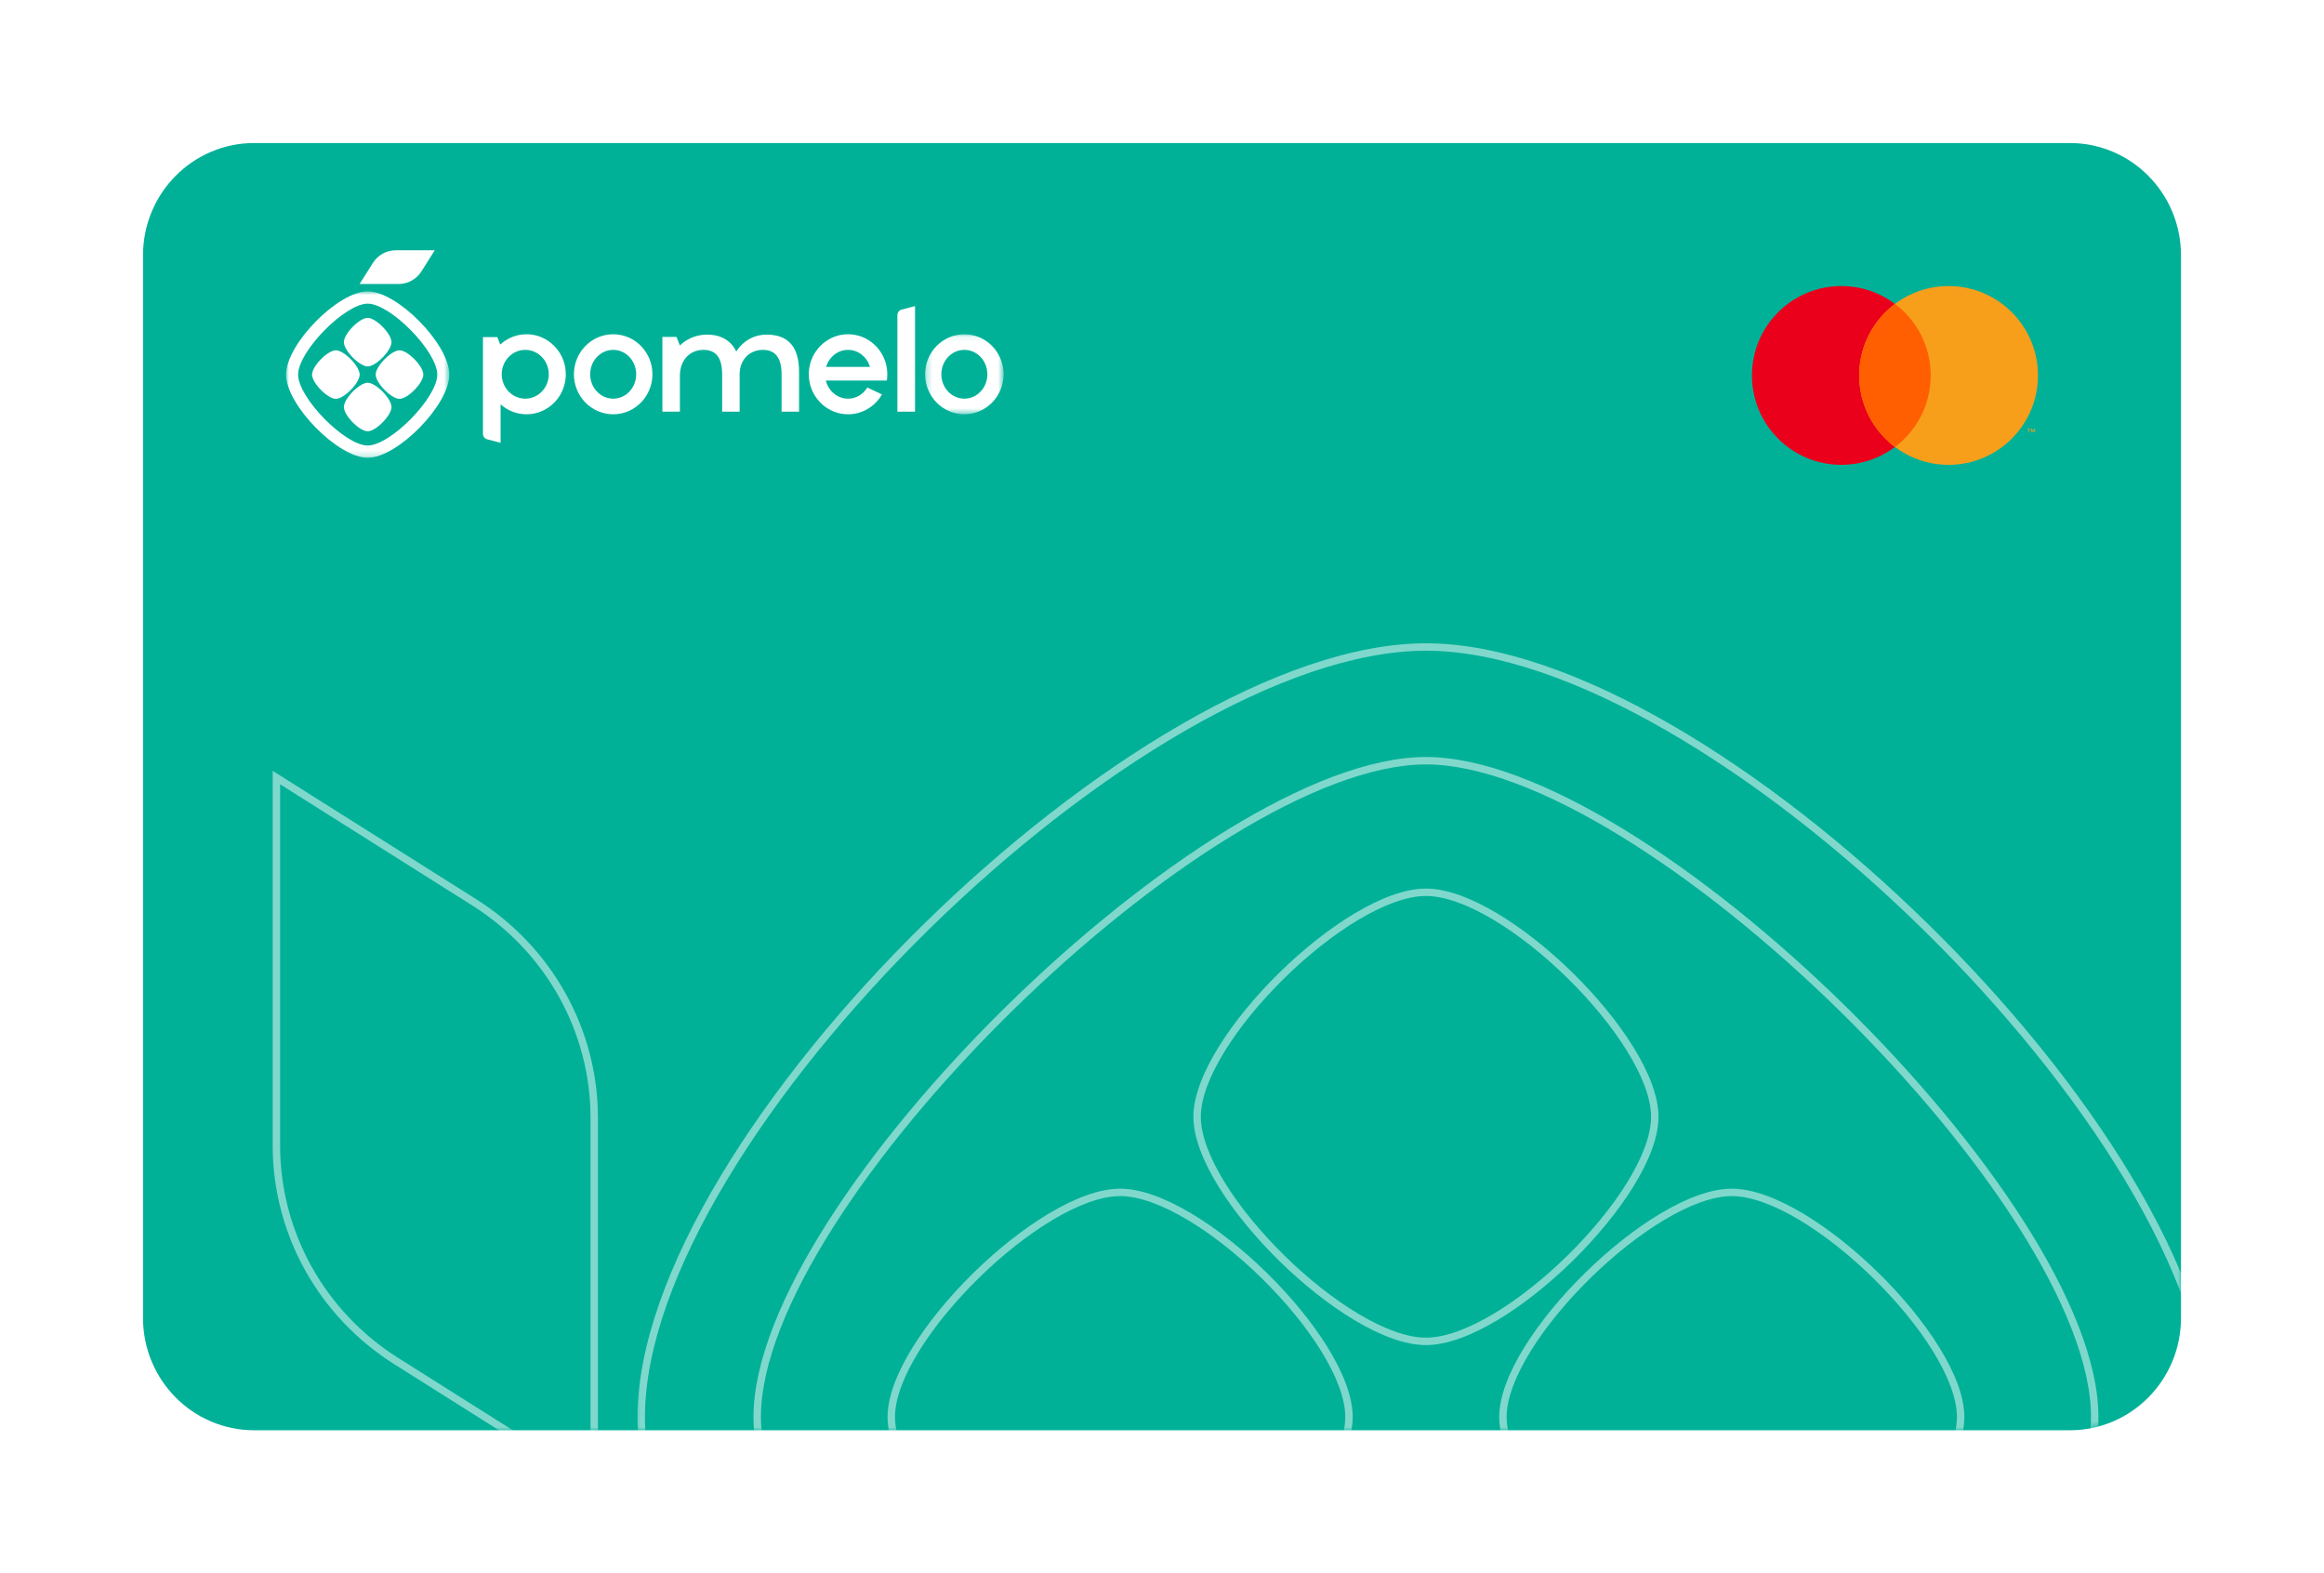 <svg width="390" height="264" viewBox="0 0 390 264" fill="none"
  xmlns="http://www.w3.org/2000/svg">
  <g filter="url(#filter0_d_135_1870)">
    <path d="M24 38.837C24 28.434 32.352 20 42.655 20L347.345 20C357.648 20 366 28.434 366 38.837V217.163C366 227.566 357.648 236 347.345 236L42.655 236C32.352 236 24 227.566 24 217.163L24 38.837Z" fill="#00B198"/>
    <path fill-rule="evenodd" clip-rule="evenodd" d="M66.896 43.657H60.345L62.568 40.134C63.406 38.803 64.852 38 66.403 38H72.953L70.732 41.523C69.892 42.853 68.448 43.657 66.896 43.657Z" fill="white"/>
    <mask id="mask0_135_1870" style="mask-type:luminance" maskUnits="userSpaceOnUse" x="48" y="44" width="28" height="29">
      <path fill-rule="evenodd" clip-rule="evenodd" d="M48 44.889L75.406 44.889V72.821H48V44.889Z" fill="white"/>
    </mask>
    <g mask="url(#mask0_135_1870)">
      <path fill-rule="evenodd" clip-rule="evenodd" d="M61.703 46.953C57.884 46.953 50.025 54.962 50.025 58.856C50.025 62.749 57.884 70.759 61.703 70.759C65.524 70.759 73.383 62.749 73.383 58.856C73.383 54.962 65.524 46.953 61.703 46.953ZM61.703 72.821C56.708 72.821 48 63.946 48 58.855C48 53.764 56.708 44.889 61.703 44.889C66.698 44.889 75.406 53.764 75.406 58.855C75.406 63.946 66.698 72.821 61.703 72.821Z" fill="white"/>
    </g>
    <path fill-rule="evenodd" clip-rule="evenodd" d="M61.703 57.485C60.32 57.485 57.706 54.82 57.706 53.412C57.706 52.004 60.32 49.338 61.703 49.338C63.085 49.338 65.699 52.004 65.699 53.412C65.699 54.82 63.085 57.485 61.703 57.485Z" fill="white"/>
    <path fill-rule="evenodd" clip-rule="evenodd" d="M61.703 68.372C60.32 68.372 57.706 65.707 57.706 64.299C57.706 62.89 60.32 60.225 61.703 60.225C63.085 60.225 65.699 62.89 65.699 64.299C65.699 65.707 63.085 68.372 61.703 68.372Z" fill="white"/>
    <path fill-rule="evenodd" clip-rule="evenodd" d="M56.361 62.928C54.979 62.928 52.365 60.263 52.365 58.855C52.365 57.446 54.979 54.782 56.361 54.782C57.743 54.782 60.358 57.446 60.358 58.855C60.358 60.263 57.743 62.928 56.361 62.928Z" fill="white"/>
    <path fill-rule="evenodd" clip-rule="evenodd" d="M67.044 62.928C65.662 62.928 63.048 60.263 63.048 58.855C63.048 57.446 65.662 54.782 67.044 54.782C68.427 54.782 71.041 57.446 71.041 58.855C71.041 60.263 68.427 62.928 67.044 62.928Z" fill="white"/>
    <path fill-rule="evenodd" clip-rule="evenodd" d="M134.094 58.36V65.077H131.159V58.79C131.159 55.85 129.941 54.709 128.025 54.709C125.876 54.709 124.12 56.256 124.12 58.841V65.077H121.186V58.79C121.186 55.85 120.001 54.709 118.051 54.709C115.827 54.709 114.097 56.357 114.097 59.044V65.077H111.161V52.529H113.524L114.08 53.947C114.088 53.966 114.111 53.972 114.124 53.957C114.352 53.715 115.923 52.149 118.698 52.149C122.249 52.149 123.369 54.565 123.528 54.96C123.536 54.981 123.565 54.984 123.577 54.964C123.801 54.583 125.367 52.149 128.672 52.149C132.257 52.149 134.094 54.202 134.094 58.36Z" fill="white"/>
    <path fill-rule="evenodd" clip-rule="evenodd" d="M88.144 62.897C85.964 62.897 84.197 61.063 84.197 58.802C84.197 56.541 85.964 54.708 88.144 54.708C90.325 54.708 92.093 56.541 92.093 58.802C92.093 61.063 90.325 62.897 88.144 62.897ZM88.671 52.095C86.864 52.011 85.209 52.67 83.973 53.796C83.959 53.809 83.936 53.804 83.93 53.786L83.461 52.568H81.047V68.796C81.047 69.226 81.332 69.602 81.741 69.711L84.007 70.312V63.899C84.007 63.875 84.035 63.862 84.052 63.878C85.208 64.899 86.714 65.516 88.363 65.516C92.156 65.516 95.2 62.25 94.935 58.327C94.707 54.955 91.984 52.249 88.671 52.095Z" fill="white"/>
    <path fill-rule="evenodd" clip-rule="evenodd" d="M102.902 62.897C105.035 62.897 106.764 61.063 106.764 58.802C106.764 56.541 105.035 54.708 102.902 54.708C100.768 54.708 99.039 56.541 99.039 58.802C99.039 61.063 100.768 62.897 102.902 62.897ZM96.313 58.802C96.313 55.094 99.262 52.088 102.901 52.088C106.54 52.088 109.489 55.094 109.489 58.802C109.489 62.511 106.54 65.516 102.901 65.516C99.262 65.516 96.313 62.511 96.313 58.802Z" fill="white"/>
    <mask id="mask1_135_1870" style="mask-type:luminance" maskUnits="userSpaceOnUse" x="155" y="52" width="14" height="14">
      <path fill-rule="evenodd" clip-rule="evenodd" d="M155.241 52.088H168.417V65.516H155.241V52.088Z" fill="white"/>
    </mask>
    <g mask="url(#mask1_135_1870)">
      <path fill-rule="evenodd" clip-rule="evenodd" d="M161.832 62.897C163.966 62.897 165.694 61.063 165.694 58.802C165.694 56.541 163.966 54.708 161.832 54.708C159.699 54.708 157.97 56.541 157.97 58.802C157.97 61.063 159.699 62.897 161.832 62.897ZM155.242 58.802C155.242 55.094 158.192 52.088 161.83 52.088C165.469 52.088 168.419 55.094 168.419 58.802C168.419 62.511 165.469 65.516 161.83 65.516C158.192 65.516 155.242 62.511 155.242 58.802Z" fill="white"/>
    </g>
    <path fill-rule="evenodd" clip-rule="evenodd" d="M153.556 47.359V65.078H150.596V48.875C150.596 48.445 150.881 48.069 151.29 47.961L153.556 47.359Z" fill="white"/>
    <path fill-rule="evenodd" clip-rule="evenodd" d="M142.313 54.708C144.027 54.708 145.479 55.891 145.985 57.528C145.991 57.547 145.976 57.566 145.958 57.566H138.668C138.65 57.566 138.636 57.547 138.641 57.528C139.147 55.891 140.6 54.708 142.313 54.708ZM145.554 61.029C144.866 62.153 143.672 62.897 142.315 62.897C140.538 62.897 139.043 61.626 138.591 59.895C138.587 59.877 138.601 59.858 138.619 59.858H141.121H146.046H148.821C148.874 59.514 148.903 59.162 148.903 58.803C148.903 54.937 145.697 51.834 141.848 52.104C138.598 52.333 135.967 55.015 135.742 58.326C135.476 62.25 138.521 65.517 142.315 65.517C144.742 65.517 146.861 64.178 148.004 62.186L145.554 61.029Z" fill="white"/>
    <mask id="mask2_135_1870" style="mask-type:alpha" maskUnits="userSpaceOnUse" x="24" y="20" width="342" height="216">
      <path d="M24 38.947C24 28.483 32.352 20 42.654 20L347.345 20C357.648 20 366 28.483 366 38.947V217.053C366 227.517 357.648 236 347.345 236L42.654 236C32.352 236 24 227.517 24 217.053L24 38.947Z" fill="#FAFAFA"/>
    </mask>
    <g mask="url(#mask2_135_1870)">
      <path fill-rule="evenodd" clip-rule="evenodd" d="M47.007 188.238C47.007 202.643 54.471 216.078 66.836 223.871L99.098 244.227L99.098 183.59C99.098 169.179 91.629 155.756 79.269 147.951L47.007 127.607L47.007 188.238ZM66.173 224.923C53.452 216.906 45.764 203.077 45.764 188.238L45.764 125.352L79.933 146.9C92.647 154.928 100.342 168.745 100.342 183.59L100.342 246.482L66.173 224.923Z" fill="white" fill-opacity="0.5"/>
      <mask id="mask3_135_1870" style="mask-type:luminance" maskUnits="userSpaceOnUse" x="106" y="99" width="264" height="259">
        <path fill-rule="evenodd" clip-rule="evenodd" d="M106.367 357.992L106.367 99.594L369.73 99.594L369.73 357.992L106.367 357.992Z" fill="white"/>
      </mask>
      <g mask="url(#mask3_135_1870)">
        <path fill-rule="evenodd" clip-rule="evenodd" d="M198.78 348.863C213.335 357.273 227.452 362.345 239.292 362.345C251.133 362.345 265.25 357.273 279.805 348.863C294.347 340.46 309.266 328.76 322.697 315.583C336.127 302.406 348.052 287.769 356.616 273.503C365.187 259.223 370.353 245.378 370.353 233.77C370.353 222.161 365.187 208.315 356.616 194.035C348.052 179.768 336.127 165.13 322.697 151.953C309.266 138.775 294.347 127.074 279.805 118.672C265.25 110.261 251.133 105.19 239.292 105.19C227.452 105.19 213.335 110.261 198.78 118.672C184.238 127.074 169.319 138.775 155.888 151.953C142.458 165.13 130.533 179.768 121.969 194.035C113.398 208.315 108.232 222.161 108.232 233.77C108.232 245.378 113.398 259.223 121.969 273.503C130.533 287.769 142.458 302.406 155.888 315.583C169.319 328.76 184.238 340.46 198.78 348.863ZM120.903 274.143C112.284 259.784 106.989 245.707 106.989 233.77C106.989 221.832 112.284 207.754 120.903 193.395C129.531 179.021 141.527 164.301 155.017 151.065C168.508 137.828 183.51 126.059 198.158 117.595C212.793 109.138 227.135 103.946 239.292 103.946C251.45 103.946 265.792 109.138 280.427 117.595C295.075 126.059 310.077 137.828 323.568 151.065C337.058 164.301 349.054 179.021 357.682 193.394C366.301 207.754 371.596 221.832 371.596 233.77C371.596 245.707 366.301 259.784 357.682 274.143C349.054 288.516 337.058 303.234 323.568 316.47C310.077 329.707 295.075 341.476 280.427 349.94C265.792 358.396 251.45 363.588 239.292 363.588C227.135 363.588 212.793 358.396 198.158 349.94C183.51 341.476 168.508 329.707 155.017 316.47C141.527 303.234 129.531 288.516 120.903 274.143ZM138.918 266.503C131.249 254.467 126.448 242.957 126.448 233.77C126.448 224.582 131.249 213.071 138.918 201.033C146.602 188.972 157.221 176.296 168.981 164.756C180.74 153.217 193.658 142.797 205.948 135.258C218.216 127.732 229.941 123.025 239.296 123.025C248.65 123.025 260.375 127.732 272.644 135.258C284.934 142.797 297.851 153.217 309.611 164.756C321.371 176.296 331.99 188.972 339.673 201.033C347.343 213.071 352.143 224.582 352.143 233.77C352.143 242.957 347.343 254.467 339.673 266.503C331.99 278.563 321.371 291.237 309.611 302.776C297.851 314.314 284.934 324.733 272.644 332.272C260.375 339.797 248.65 344.504 239.296 344.504C229.941 344.504 218.216 339.797 205.948 332.272C193.658 324.733 180.74 314.314 168.981 302.776C157.221 291.237 146.602 278.563 138.918 266.503ZM206.598 331.211C218.813 338.704 230.294 343.26 239.296 343.26C248.297 343.26 259.778 338.704 271.994 331.211C284.188 323.732 297.032 313.375 308.74 301.888C320.448 290.401 331.002 277.798 338.624 265.835C346.261 253.85 350.9 242.591 350.9 233.77C350.9 224.948 346.261 213.688 338.624 201.701C331.002 189.736 320.448 177.133 308.74 165.644C297.032 154.156 284.188 143.798 271.994 136.318C259.778 128.824 248.297 124.269 239.296 124.269C230.294 124.269 218.813 128.824 206.598 136.318C194.404 143.798 181.559 154.156 169.852 165.644C158.144 177.133 147.59 189.736 139.967 201.701C132.33 213.688 127.692 224.948 127.692 233.77C127.692 242.591 132.33 253.85 139.967 265.835C147.59 277.798 158.144 290.401 169.852 301.888C181.559 313.375 194.404 323.732 206.598 331.211Z" fill="white" fill-opacity="0.5"/>
      </g>
      <path fill-rule="evenodd" clip-rule="evenodd" d="M176.691 266.857C180.881 269.351 184.824 270.824 187.976 270.824C191.129 270.824 195.072 269.351 199.26 266.857C203.433 264.373 207.779 260.918 211.721 257.05C215.663 253.182 219.185 248.918 221.716 244.825C224.259 240.715 225.756 236.85 225.756 233.765C225.756 230.682 224.259 226.818 221.716 222.708C219.185 218.616 215.663 214.351 211.721 210.483C207.779 206.615 203.432 203.159 199.26 200.675C195.071 198.18 191.129 196.707 187.976 196.707C184.824 196.707 180.881 198.18 176.691 200.675C172.518 203.159 168.171 206.615 164.228 210.483C160.285 214.351 156.763 218.616 154.231 222.708C151.688 226.818 150.19 230.682 150.19 233.765C150.19 236.85 151.688 240.714 154.231 244.825C156.763 248.918 160.285 253.182 164.228 257.05C168.171 260.918 172.518 264.373 176.691 266.857ZM153.174 245.479C150.59 241.303 148.947 237.198 148.947 233.765C148.947 230.334 150.59 226.23 153.174 222.054C155.768 217.86 159.358 213.518 163.357 209.595C167.356 205.672 171.781 202.151 176.055 199.606C180.312 197.071 184.489 195.463 187.976 195.463C191.463 195.463 195.64 197.071 199.897 199.606C204.17 202.151 208.594 205.672 212.592 209.595C216.59 213.519 220.18 217.86 222.774 222.054C225.357 226.23 227 230.334 227 233.765C227 237.198 225.357 241.303 222.774 245.479C220.18 249.674 216.59 254.015 212.592 257.938C208.594 261.86 204.17 265.381 199.897 267.925C195.64 270.46 191.463 272.067 187.976 272.067C184.489 272.067 180.312 270.46 176.055 267.925C171.781 265.381 167.357 261.861 163.357 257.938C159.358 254.015 155.768 249.674 153.174 245.479Z" fill="white" fill-opacity="0.5"/>
      <path fill-rule="evenodd" clip-rule="evenodd" d="M279.335 266.857C283.524 269.351 287.468 270.824 290.62 270.824C293.772 270.824 297.715 269.351 301.904 266.857C306.076 264.373 310.423 260.918 314.365 257.05C318.307 253.183 321.829 248.918 324.36 244.826C326.902 240.715 328.4 236.851 328.4 233.766C328.4 230.682 326.902 226.819 324.36 222.709C321.829 218.616 318.307 214.352 314.365 210.483C310.423 206.615 306.076 203.16 301.904 200.675C297.715 198.181 293.772 196.707 290.62 196.707C287.468 196.707 283.524 198.181 279.335 200.675C275.162 203.16 270.815 206.615 266.872 210.484C262.929 214.352 259.407 218.616 256.875 222.709C254.332 226.819 252.834 230.682 252.834 233.766C252.834 236.851 254.332 240.715 256.875 244.825C259.407 248.918 262.929 253.182 266.872 257.05C270.815 260.918 275.162 264.373 279.335 266.857ZM255.817 245.48C253.234 241.303 251.591 237.198 251.591 233.766C251.591 230.335 253.234 226.231 255.817 222.054C258.412 217.86 262.002 213.519 266.001 209.596C270 205.672 274.425 202.151 278.699 199.607C282.956 197.072 287.133 195.464 290.62 195.464C294.107 195.464 298.284 197.072 302.541 199.607C306.814 202.151 311.238 205.673 315.236 209.596C319.234 213.519 322.824 217.86 325.418 222.054C328.001 226.231 329.644 230.335 329.644 233.766C329.644 237.198 328.001 241.303 325.418 245.48C322.824 249.674 319.234 254.015 315.236 257.938C311.238 261.861 306.814 265.382 302.541 267.926C298.284 270.46 294.107 272.068 290.62 272.068C287.133 272.068 282.956 270.46 278.699 267.926C274.425 265.382 270 261.861 266.001 257.938C262.002 254.015 258.412 249.674 255.817 245.48Z" fill="white" fill-opacity="0.5"/>
      <path fill-rule="evenodd" clip-rule="evenodd" d="M228.008 216.497C232.197 218.991 236.14 220.464 239.294 220.464C242.447 220.464 246.39 218.991 250.578 216.497C254.751 214.013 259.097 210.558 263.039 206.69C266.982 202.822 270.503 198.558 273.034 194.465C275.577 190.355 277.074 186.491 277.074 183.405C277.074 180.32 275.577 176.456 273.034 172.346C270.503 168.253 266.982 163.989 263.039 160.121C259.097 156.253 254.751 152.798 250.578 150.314C246.39 147.82 242.447 146.347 239.294 146.347C236.14 146.347 232.197 147.82 228.008 150.314C223.835 152.798 219.489 156.253 215.547 160.121C211.605 163.989 208.084 168.253 205.554 172.346C203.012 176.456 201.514 180.32 201.514 183.405C201.514 186.491 203.012 190.355 205.554 194.465C208.084 198.558 211.605 202.822 215.547 206.69C219.489 210.558 223.835 214.013 228.008 216.497ZM204.496 195.119C201.913 190.943 200.271 186.838 200.271 183.405C200.271 179.973 201.913 175.868 204.496 171.692C207.09 167.497 210.678 163.156 214.676 159.233C218.674 155.31 223.098 151.79 227.371 149.245C231.628 146.711 235.806 145.103 239.294 145.103C242.781 145.103 246.958 146.711 251.215 149.245C255.488 151.79 259.912 155.31 263.91 159.233C267.909 163.156 271.498 167.497 274.092 171.692C276.675 175.868 278.318 179.973 278.318 183.405C278.318 186.838 276.675 190.943 274.092 195.119C271.498 199.314 267.909 203.655 263.91 207.578C259.912 211.501 255.488 215.021 251.215 217.566C246.958 220.1 242.781 221.708 239.294 221.708C235.806 221.708 231.628 220.1 227.371 217.566C223.098 215.021 218.674 211.501 214.676 207.578C210.678 203.655 207.09 199.314 204.496 195.119Z" fill="white" fill-opacity="0.5"/>
    </g>
    <circle cx="309" cy="59" r="15" fill="#EB001B"/>
    <circle cx="327" cy="59" r="15" fill="#F79E1B"/>
    <path fill-rule="evenodd" clip-rule="evenodd" d="M318 71.002C321.643 68.266 324 63.909 324 59.001C324 54.094 321.643 49.737 318 47C314.357 49.737 312 54.094 312 59.001C312 63.909 314.357 68.266 318 71.002Z" fill="#FF5F00"/>
    <path d="M340.541 68.553V68.07H340.736V67.972H340.24V68.07H340.435V68.553H340.541ZM341.504 68.553V67.971H341.352L341.177 68.371L341.002 67.971H340.85V68.553H340.957V68.114L341.121 68.492H341.233L341.397 68.113V68.553H341.504Z" fill="#F79E1B"/>
  </g>
  <defs>
    <filter id="filter0_d_135_1870" x="0" y="0" width="390" height="264" filterUnits="userSpaceOnUse" color-interpolation-filters="sRGB">
      <feFlood flood-opacity="0" result="BackgroundImageFix"/>
      <feColorMatrix in="SourceAlpha" type="matrix" values="0 0 0 0 0 0 0 0 0 0 0 0 0 0 0 0 0 0 127 0" result="hardAlpha"/>
      <feOffset dy="4"/>
      <feGaussianBlur stdDeviation="12"/>
      <feComposite in2="hardAlpha" operator="out"/>
      <feColorMatrix type="matrix" values="0 0 0 0 0 0 0 0 0 0 0 0 0 0 0 0 0 0 0.1 0"/>
      <feBlend mode="normal" in2="BackgroundImageFix" result="effect1_dropShadow_135_1870"/>
      <feBlend mode="normal" in="SourceGraphic" in2="effect1_dropShadow_135_1870" result="shape"/>
    </filter>
  </defs>
</svg>
